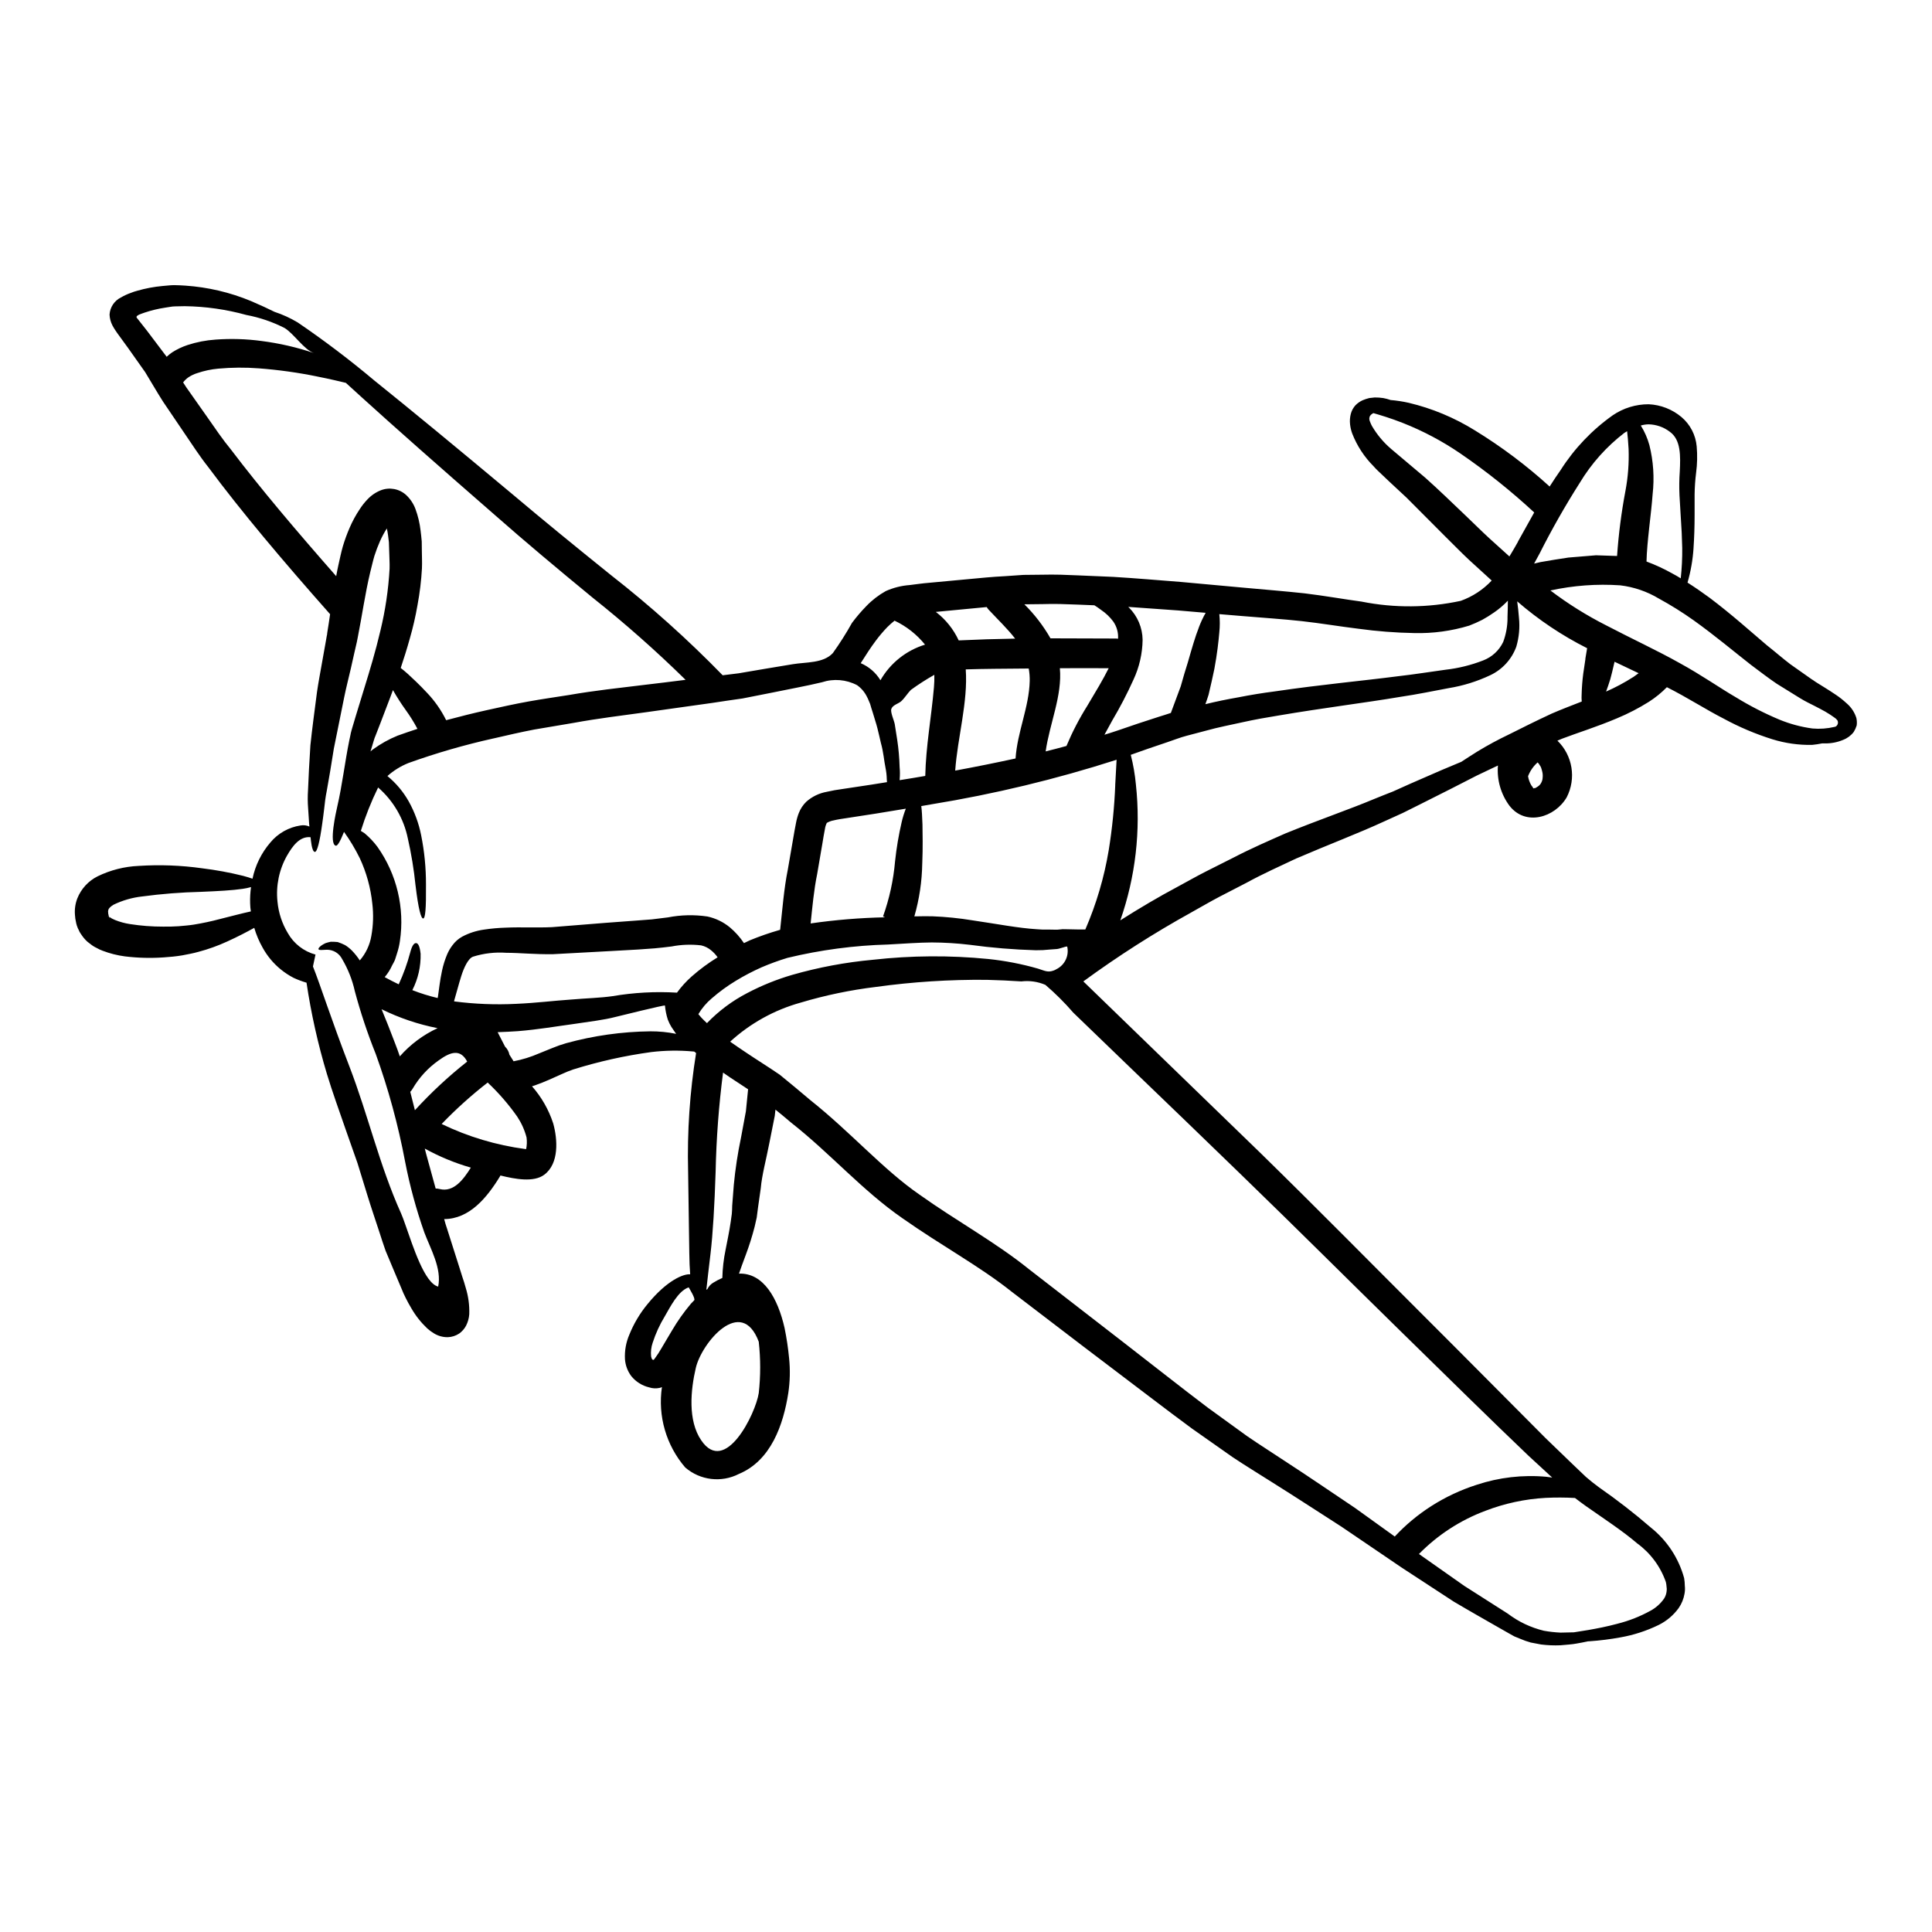 <?xml version="1.0" encoding="UTF-8"?>
<!-- Uploaded to: SVG Repo, www.svgrepo.com, Generator: SVG Repo Mixer Tools -->
<svg fill="#000000" width="800px" height="800px" version="1.1" viewBox="144 144 512 512" xmlns="http://www.w3.org/2000/svg">
 <g>
  <path d="m243.28 339.55c0 0.023 0 0.023-0.023 0.051v0.051l-0.027 0.027v0.023l-0.051 0.184-0.133 0.395c-0.152 0.547-0.312 1.07-0.469 1.574s-0.262 0.863-0.395 1.277v0.004c0.223-0.207 0.461-0.402 0.711-0.578 2.004-1.461 4.18-2.672 6.481-3.606 1.773-0.652 3.543-1.227 5.254-1.801-0.926-1.754-1.98-3.441-3.148-5.047-1.207-1.68-2.324-3.426-3.344-5.227-0.234 0.652-0.5 1.332-0.73 1.969-0.918 2.363-1.777 4.652-2.617 6.848-0.441 1.098-0.836 2.172-1.25 3.215zm-12.625-27.188v-0.027l0.027-0.266 0.066-0.52c0.262-1.574 0.496-3.148 0.73-4.785-12.594-14.223-23.445-27.078-32.273-38.965-2.328-2.93-4.285-6.016-6.273-8.914-1.988-2.902-3.867-5.723-5.699-8.414-1.723-2.691-3.215-5.332-4.758-7.844-1.617-2.297-3.188-4.496-4.676-6.613l-0.156-0.207c-0.758-1.047-1.492-2.066-2.223-3.059-0.262-0.367-0.496-0.652-0.789-1.125l-0.004-0.004c-0.305-0.445-0.586-0.906-0.836-1.387-0.461-0.891-0.719-1.871-0.758-2.875 0.125-1.957 1.293-3.695 3.059-4.547 0.816-0.477 1.672-0.871 2.562-1.184 0.562-0.23 1.137-0.422 1.723-0.574 2.184-0.629 4.422-1.051 6.68-1.258 1.07-0.078 2.117-0.23 3.109-0.23 0.992 0 1.988 0.078 2.953 0.129 5.969 0.406 11.832 1.781 17.359 4.074 2.613 1.121 4.652 2.066 6.273 2.875 2.141 0.703 4.191 1.641 6.125 2.797 7.055 4.801 13.859 9.957 20.387 15.449 9.309 7.477 21.41 17.438 36.805 30.309 7.715 6.512 16.18 13.438 25.828 21.199 10.465 8.176 20.359 17.047 29.621 26.559 1.41-0.156 2.875-0.34 4.234-0.523 2.535-0.418 4.992-0.836 7.371-1.254 2.363-0.395 4.723-0.789 6.922-1.148 3.543-0.602 8.133-0.207 10.668-2.953 1.84-2.57 3.535-5.242 5.074-8 1.18-1.582 2.465-3.086 3.844-4.496 1.5-1.559 3.227-2.883 5.113-3.938 1.992-0.891 4.125-1.43 6.301-1.594 1.75-0.207 3.453-0.469 5.176-0.602 3.41-0.309 6.781-0.625 10.117-0.941 3.344-0.312 6.617-0.652 9.961-0.812 1.645-0.102 3.293-0.23 4.941-0.34 1.645 0 3.293-0.027 4.918-0.051 1.621-0.023 3.289-0.055 4.887 0 1.598 0.055 3.148 0.129 4.723 0.18l9.277 0.395c6.094 0.367 12.023 0.891 17.832 1.336 5.75 0.52 11.371 1.043 16.836 1.539 5.465 0.496 10.719 0.918 16.051 1.492 5.383 0.652 10.297 1.543 15.133 2.195l-0.004 0.004c8.66 1.719 17.582 1.648 26.215-0.211 3.125-1.117 5.941-2.961 8.211-5.383-2.066-1.887-4.055-3.688-5.965-5.441-2.246-2.09-4.207-4.156-6.195-6.09-3.84-3.848-7.316-7.332-10.426-10.457l-4.551-4.234c-0.703-0.652-1.387-1.309-2.039-1.934-0.652-0.625-1.516-1.414-2.117-2.117h0.004c-2.469-2.469-4.402-5.426-5.672-8.68-0.289-0.789-0.484-1.617-0.574-2.453-0.105-0.938-0.035-1.887 0.207-2.801 0.223-0.836 0.645-1.609 1.227-2.246 0.535-0.543 1.164-0.988 1.855-1.309 0.586-0.25 1.188-0.449 1.809-0.602l1.438-0.156h-0.004c0.754-0.008 1.504 0.047 2.25 0.156 0.668 0.121 1.328 0.297 1.965 0.523 1.609 0.137 3.207 0.379 4.785 0.734 6.191 1.469 12.105 3.934 17.516 7.293 7.066 4.328 13.711 9.316 19.84 14.898 0.969-1.516 1.934-2.981 2.93-4.387v-0.004c3.621-5.688 8.32-10.613 13.824-14.508 2.801-1.902 6.109-2.914 9.492-2.906 3.195 0.145 6.254 1.34 8.703 3.402 2.309 1.957 3.758 4.746 4.023 7.762 0.207 2.336 0.152 4.684-0.156 7.008-0.238 1.891-0.367 3.793-0.395 5.699v5.281c0 3.344-0.105 6.348-0.289 8.988h0.004c-0.199 3.09-0.734 6.152-1.594 9.125 2.062 1.309 4 2.664 5.828 4 5.93 4.473 10.82 8.887 15.184 12.594 2.223 1.75 4.262 3.543 6.246 5.047 2.043 1.438 3.938 2.754 5.754 4.055l0.23 0.129c0.707 0.547 1.969 1.254 2.981 1.91 1.012 0.652 2.117 1.309 3.113 2.012 0.496 0.34 0.992 0.68 1.465 1.07s0.836 0.68 1.488 1.281h0.004c1.148 1.016 2 2.328 2.457 3.789 0.141 0.648 0.168 1.312 0.082 1.969-0.188 0.609-0.453 1.188-0.789 1.73-0.719 0.941-1.688 1.664-2.793 2.09-1.523 0.641-3.16 0.961-4.812 0.938h-0.789 0.004c-0.871 0.18-1.754 0.309-2.637 0.395-3.57 0.07-7.129-0.434-10.539-1.492-4.461-1.398-8.777-3.227-12.887-5.461-4.652-2.363-9.516-5.543-15.059-8.336-1.434 1.461-3.027 2.758-4.754 3.863-2.703 1.699-5.547 3.168-8.496 4.394-5.438 2.301-10.402 3.816-14.508 5.383-0.418 0.184-0.836 0.367-1.25 0.523h-0.004c4.039 3.922 5.039 10.027 2.457 15.031-3.148 5.356-10.902 7.711-15.16 2.223h-0.004c-2.273-3.066-3.363-6.856-3.055-10.664-1.699 0.812-3.543 1.699-5.598 2.664-2.113 1.074-4.422 2.258-6.922 3.543-2.512 1.254-5.203 2.613-8.105 4.078l-4.551 2.273c-1.621 0.73-3.266 1.488-4.992 2.269-6.926 3.191-14.773 6.144-23.344 9.84-4.156 1.969-8.602 3.938-13.203 6.453l-7.137 3.688c-2.434 1.277-4.836 2.691-7.371 4.102v0.004c-9.926 5.488-19.496 11.602-28.648 18.301 16.91 16.391 32.523 31.516 46.84 45.383 15.633 15.293 29.461 29.355 42.035 41.902 12.574 12.547 23.707 23.812 33.617 33.746 2.481 2.406 4.914 4.723 7.238 6.981l3.453 3.293c1.098 0.969 2.273 1.883 3.453 2.754h-0.004c4.769 3.312 9.355 6.871 13.75 10.668 4.293 3.418 7.391 8.113 8.836 13.41 0.113 0.672 0.176 1.355 0.18 2.039 0.078 0.695 0.051 1.398-0.078 2.09-0.234 1.379-0.77 2.691-1.574 3.84-1.375 1.887-3.188 3.41-5.281 4.445-3.211 1.566-6.625 2.676-10.145 3.293-2.68 0.492-5.383 0.832-8.098 1.02-0.176 0.023-0.352 0.031-0.523 0.027-0.918 0.207-1.883 0.395-2.93 0.574-1.336 0.262-2.797 0.316-4.328 0.469-1.711 0.074-3.422 0.004-5.117-0.207-0.887-0.156-1.832-0.34-2.754-0.523h-0.004c-0.98-0.273-1.938-0.613-2.871-1.02-0.473-0.207-0.969-0.395-1.465-0.598-0.418-0.234-0.863-0.496-1.309-0.73-0.863-0.496-1.75-0.996-2.668-1.516-3.684-2.117-7.734-4.394-12.102-6.984-4.258-2.793-8.859-5.801-13.855-9.055-4.914-3.344-10.195-6.926-15.895-10.797-5.773-3.688-11.809-7.66-18.531-11.867-3.32-2.117-6.824-4.234-10.352-6.59-3.481-2.457-7.062-4.973-10.746-7.555-7.215-5.309-14.637-11.059-22.613-17.07-7.973-6.012-16.285-12.441-25.121-19.16-8.52-6.797-18.613-12.203-28.988-19.504-10.586-7.316-19.109-17.172-29.461-25.305-1.363-1.148-2.754-2.328-4.184-3.477-0.051 0.547-0.102 1.098-0.18 1.645-0.5 2.539-0.969 4.945-1.441 7.242-0.863 4.473-1.969 8.469-2.269 11.945-0.266 1.801-0.5 3.504-0.73 5.117-0.105 0.914-0.234 1.801-0.344 2.664-0.18 0.812-0.367 1.621-0.547 2.406v0.004c-0.66 2.578-1.465 5.121-2.402 7.609-0.707 1.883-1.281 3.453-1.75 4.836 6.535-0.234 10.301 6.613 12.074 14.375 0.543 2.644 0.945 5.316 1.203 8.004 0.32 3.09 0.25 6.203-0.211 9.277-1.312 8.391-4.578 17.883-13.098 21.434-4.648 2.379-10.273 1.695-14.219-1.723-5.051-5.871-7.301-13.645-6.168-21.305-0.176 0.094-0.359 0.16-0.551 0.207-0.945 0.219-1.93 0.176-2.848-0.129-1.859-0.441-3.523-1.492-4.723-2.981-0.969-1.293-1.547-2.832-1.672-4.445-0.129-2.234 0.266-4.473 1.152-6.531 1.172-2.914 2.785-5.629 4.781-8.055 5.254-6.453 9.648-8.105 11.344-7.945-0.133-1.621-0.207-3.477-0.23-5.566-0.078-5.469-0.184-12.594-0.316-21.75-0.262-10.484 0.445-20.969 2.117-31.32-0.184-0.129-0.344-0.289-0.496-0.395v0.004c-0.121-0.023-0.242-0.035-0.363-0.031-3.672-0.332-7.363-0.277-11.023 0.16-7 0.957-13.906 2.496-20.652 4.602-0.977 0.332-1.934 0.715-2.871 1.148-1.125 0.496-2.273 1.02-3.453 1.543-1.176 0.523-2.484 1.047-3.894 1.543l-0.73 0.234c2.523 2.863 4.434 6.211 5.617 9.84 1.18 4.234 1.598 10.629-2.363 13.59-2.797 2.094-7.684 1.18-11.633 0.207-0.027 0.055-0.055 0.133-0.078 0.184-3.481 5.723-8.133 11.344-14.824 11.371 0.234 0.863 0.473 1.723 0.789 2.613 1.074 3.344 2.144 6.746 3.242 10.195l0.789 2.512c0.316 0.914 0.625 1.883 0.891 2.875v0.004c0.703 2.266 1.02 4.633 0.941 7.004-0.074 1.059-0.359 2.09-0.84 3.035-0.434 0.832-1.062 1.547-1.824 2.09-0.902 0.602-1.953 0.938-3.035 0.969-1.281 0.02-2.543-0.328-3.633-0.996-0.656-0.387-1.27-0.844-1.832-1.355-1.645-1.559-3.055-3.344-4.184-5.309-0.547-0.891-0.992-1.75-1.488-2.719l-0.602-1.254-0.5-1.199c-0.73-1.699-1.438-3.402-2.144-5.074-0.707-1.672-1.387-3.344-2.09-4.992-0.602-1.648-1.098-3.293-1.645-4.941-1.047-3.215-2.172-6.484-3.086-9.465-0.914-2.984-1.832-5.984-2.719-8.832-1.02-2.906-2.012-5.676-2.953-8.391-1.832-5.281-3.738-10.559-5.152-15.242v0.004c-2.379-7.918-4.184-16-5.402-24.18-1.172-0.34-2.316-0.77-3.422-1.281-1.227-0.637-2.383-1.402-3.453-2.277-1.934-1.586-3.547-3.531-4.754-5.723-0.941-1.66-1.688-3.422-2.223-5.254-1.934 1.07-4.258 2.297-7.137 3.606-2.469 1.137-5.031 2.059-7.66 2.754-1.488 0.418-2.613 0.602-4.328 0.941-1.594 0.262-3.148 0.418-4.781 0.523h-0.004c-3.461 0.246-6.934 0.16-10.379-0.262-2.012-0.266-3.984-0.766-5.879-1.488-0.547-0.195-1.074-0.441-1.574-0.734-0.602-0.277-1.164-0.629-1.676-1.047l-0.812-0.625h0.004c-0.359-0.324-0.691-0.672-0.996-1.047-0.312-0.395-0.598-0.812-0.887-1.254-0.148-0.223-0.27-0.457-0.363-0.707l-0.289-0.582c-0.129-0.34-0.207-0.551-0.23-0.629-0.004-0.02-0.016-0.039-0.031-0.051v-0.023c0-0.047-0.012-0.09-0.027-0.133l-0.078-0.23-0.102-0.473v-0.004c-0.156-0.645-0.25-1.305-0.285-1.969-0.125-1.48 0.09-2.973 0.625-4.363 1.016-2.547 2.93-4.633 5.383-5.856 3.391-1.652 7.082-2.59 10.848-2.758 5.617-0.363 11.258-0.156 16.836 0.629 3.672 0.449 7.312 1.121 10.902 2.012 1.047 0.289 1.832 0.52 2.457 0.754v0.004c0.738-3.547 2.363-6.848 4.723-9.594 2.019-2.438 4.867-4.047 7.996-4.519 0.801-0.148 1.621-0.047 2.363 0.285-0.023-0.266-0.051-0.523-0.078-0.84-0.078-1.18-0.152-2.535-0.262-4v0.004c-0.129-1.602-0.137-3.211-0.027-4.812 0.133-3.477 0.344-7.449 0.629-11.867 0.445-4.328 1.098-9.055 1.75-14.141 0.367-2.535 0.863-5.117 1.332-7.789 0.234-1.336 0.473-2.691 0.73-4.078 0.105-0.68 0.234-1.387 0.367-2.066l0.184-1.07h0.004c0.004-0.012 0.012-0.023 0.023-0.031zm320.12 40.516c0.297-0.137 0.578-0.301 0.84-0.496 0.375-0.254 0.672-0.605 0.863-1.02 0.207-0.395 0.324-0.832 0.336-1.281 0.059-0.496 0.031-1-0.078-1.488-0.09-0.398-0.203-0.793-0.336-1.18-0.027-0.078-0.055-0.105-0.105-0.234-0.156-0.266-0.316-0.523-0.496-0.789h-0.004c-0.082-0.086-0.16-0.172-0.234-0.266-0.051-0.023-0.051-0.051-0.078-0.078-1.125 1-1.996 2.258-2.535 3.66 0.137 0.848 0.43 1.664 0.863 2.406 0.078 0.129 0.68 0.84 0.395 0.652h-0.004c0.078 0.043 0.148 0.098 0.211 0.16 0.051-0.047 0.363-0.102 0.363-0.047zm-0.262 0.078h-0.105c-0.023 0.055-0.102 0.027 0.109 0.004zm-187.4 9.121c-0.25 0.504-0.418 1.043-0.496 1.598-0.234 1.121-0.445 2.484-0.676 3.867-0.473 2.664-0.918 5.383-1.387 8.102-0.867 4.211-1.254 8.602-1.727 13.07v0.004c6.539-0.945 13.129-1.488 19.734-1.621l-0.547-0.23v-0.004c1.684-4.715 2.758-9.625 3.188-14.613 0.371-3.5 0.957-6.973 1.754-10.402 0.277-1.207 0.645-2.391 1.098-3.543-2.613 0.445-5.277 0.863-7.969 1.309l-7.66 1.18c-1.281 0.184-2.484 0.367-3.543 0.625-0.625 0.113-1.223 0.336-1.77 0.66zm267.37-25.535c0.566-0.344 0.762-1.07 0.445-1.648-0.238-0.316-0.531-0.586-0.867-0.789l-1.02-0.703c-0.395-0.266-0.836-0.523-1.277-0.789-0.918-0.523-1.938-1.047-3.008-1.598-1.07-0.551-2.168-1.043-3.684-1.969l-6.195-3.836c-2.223-1.488-4.422-3.211-6.824-4.992-4.652-3.633-9.566-7.789-15.242-11.844-2.949-2.098-6.023-4.016-9.199-5.75-3.125-1.875-6.613-3.07-10.234-3.504-6.199-0.426-12.43 0.035-18.5 1.363 4.644 3.523 9.598 6.621 14.797 9.254 6.953 3.633 13.594 6.691 19.398 9.957 5.934 3.242 10.629 6.59 14.957 9.098 3.676 2.258 7.519 4.231 11.5 5.902 2.816 1.16 5.766 1.953 8.785 2.363 1.953 0.172 3.922 0.031 5.828-0.418 0.105-0.051 0.223-0.082 0.34-0.098zm-41.07-39.277c0.293-2.684 0.426-5.379 0.395-8.078-0.055-2.539-0.184-5.441-0.422-8.785-0.078-1.672-0.207-3.426-0.312-5.305h0.004c-0.094-2.039-0.066-4.082 0.078-6.117 0.207-4.078 0.34-8.441-2.641-10.559-1.625-1.246-3.606-1.934-5.648-1.969-0.691 0.016-1.375 0.121-2.039 0.312 1.004 1.609 1.77 3.352 2.273 5.176 1.066 4.254 1.359 8.664 0.863 13.02-0.367 5.227-1.516 12.648-1.621 17.855v-0.004c2.371 0.879 4.672 1.945 6.875 3.188 0.758 0.391 1.465 0.809 2.195 1.266zm-3.738 268.41v-0.004c0.059-0.391 0.051-0.789-0.023-1.18-0.023-0.422-0.086-0.844-0.184-1.254-1.438-4.109-4.09-7.68-7.609-10.234-3.84-3.293-8.52-6.328-13.617-9.906-0.941-0.656-1.883-1.387-2.852-2.117-2.586-0.148-5.176-0.156-7.762-0.031-5.469 0.301-10.859 1.457-15.973 3.426-6.641 2.481-12.656 6.391-17.617 11.449 4.285 3.008 8.312 5.856 11.996 8.441 4.199 2.691 8.051 5.148 11.555 7.371l0.004 0.004c2.832 2.148 6.082 3.688 9.539 4.523 1.461 0.262 2.934 0.426 4.418 0.496 1.254-0.051 2.434-0.027 3.543-0.078 1.18-0.18 2.461-0.395 3.898-0.625 2.273-0.395 4.836-0.891 7.66-1.648l-0.004-0.004c3.074-0.77 6.035-1.938 8.809-3.477 1.41-0.773 2.621-1.867 3.543-3.188 0.375-0.598 0.609-1.273 0.676-1.98zm-8.91-242.2c0.496-0.34 0.992-0.703 1.488-1.07-2.066-0.969-4.156-1.969-6.375-3.035-0.055 0.211-0.105 0.445-0.156 0.652-0.316 1.441-0.652 2.754-0.969 3.938-0.395 1.25-0.758 2.363-1.125 3.316h-0.004c2.477-1.086 4.863-2.359 7.141-3.816zm-2.004-49.391c0.688-3.652 0.969-7.371 0.836-11.086-0.102-1.969-0.262-3.504-0.395-4.723-0.234 0.156-0.496 0.293-0.73 0.445h-0.004c-4.727 3.633-8.734 8.121-11.809 13.23-3.863 6.074-7.426 12.336-10.664 18.766-0.469 0.867-0.941 1.75-1.438 2.641l1.672-0.395c2.535-0.422 4.992-0.867 7.422-1.203 2.484-0.207 4.918-0.418 7.293-0.602 1.91 0.055 3.762 0.133 5.594 0.184h0.004c0.398-5.789 1.141-11.555 2.219-17.258zm-10.629 44.516c0.133-0.891 0.289-1.832 0.473-2.82-6.668-3.356-12.895-7.527-18.535-12.418 0.184 1.277 0.344 2.691 0.473 4.363 0.262 2.574 0.023 5.176-0.707 7.66-1.215 3.328-3.695 6.043-6.898 7.551-3.496 1.652-7.207 2.809-11.023 3.426-3.938 0.73-8.266 1.648-12.914 2.328-9.332 1.574-20.129 2.879-32.273 4.945-3.059 0.496-6.195 1.043-9.359 1.75-3.164 0.707-6.508 1.332-9.84 2.269-1.645 0.445-3.344 0.891-5.07 1.336-1.723 0.445-3.375 1.125-5.117 1.699-1.742 0.574-3.453 1.18-5.227 1.773-1.465 0.523-2.957 1.047-4.449 1.574 0.66 2.594 1.117 5.234 1.363 7.898 1.312 12.145-0.098 24.434-4.133 35.965 5.152-3.266 10.199-6.246 15.109-8.859 2.59-1.387 5.074-2.824 7.559-4.078 2.484-1.25 4.914-2.484 7.266-3.66 4.68-2.434 9.383-4.473 13.805-6.43 8.859-3.606 16.836-6.324 23.578-9.148 1.699-0.68 3.344-1.363 4.941-1.969 1.594-0.703 3.113-1.414 4.602-2.066 3.008-1.309 5.777-2.508 8.34-3.633 1.832-0.789 3.543-1.492 5.176-2.168 1.254-0.84 2.613-1.699 4.234-2.719h-0.004c2.742-1.668 5.57-3.195 8.469-4.574 3.289-1.648 6.922-3.477 11.266-5.492 2.535-1.098 5.203-2.117 7.945-3.188-0.059-0.633-0.07-1.273-0.027-1.91 0.047-1.824 0.188-3.648 0.422-5.461 0.199-1.203 0.355-2.508 0.586-3.945zm-10.375 216.76c0.574 0.078 1.098 0.133 1.594 0.207-2.039-1.883-4.106-3.789-6.273-5.773-10.172-9.699-21.406-20.781-34.141-33.25s-26.691-26.402-42.371-41.594c-9.492-9.199-18.996-18.375-28.52-27.523l-15.605-15.055c-2.281-2.641-4.754-5.106-7.402-7.375-2.008-0.859-4.207-1.176-6.375-0.914-3.059-0.207-6.117-0.34-9.176-0.418-9.816-0.098-19.633 0.531-29.359 1.879-6.754 0.816-13.426 2.207-19.941 4.156-6.961 1.93-13.363 5.477-18.691 10.352 1.414 0.992 2.852 1.969 4.289 2.93 2.926 1.969 5.723 3.684 8.859 5.828 2.797 2.246 5.41 4.473 8.055 6.691 10.82 8.602 19.34 18.43 28.961 25.07 9.676 6.902 20.207 12.652 29.043 19.789 8.809 6.801 17.148 13.258 25.02 19.371 7.894 6.094 15.32 11.996 22.375 17.32 3.543 2.562 7.008 5.074 10.352 7.504 3.426 2.363 6.848 4.5 10.094 6.668 6.535 4.234 12.73 8.52 18.5 12.363 3.711 2.668 7.191 5.176 10.586 7.609l0.004-0.008c2.875-3.09 6.137-5.805 9.695-8.074 3.734-2.383 7.758-4.269 11.977-5.621 5.945-1.977 12.238-2.703 18.48-2.133zm-7.504-247.79c1.465-2.637 2.902-5.227 4.328-7.762h0.004c-6.125-5.676-12.656-10.895-19.543-15.613-4.769-3.266-9.891-5.981-15.266-8.102-3.398-1.336-5.93-2.066-7.816-2.617-0.195 0.102-0.379 0.223-0.547 0.367-0.207 0.133-0.266 0.344-0.418 0.5 0 0.23-0.156 0.395-0.105 0.598-0.008 0.234 0.035 0.465 0.129 0.68 0.148 0.41 0.324 0.812 0.523 1.203 1.348 2.32 3.078 4.398 5.117 6.141 2.668 2.246 5.672 4.785 9.055 7.637 3.344 2.981 6.981 6.484 10.898 10.234 1.969 1.859 3.977 3.898 6.172 5.902 1.672 1.516 3.426 3.109 5.227 4.723 0.781-1.289 1.539-2.578 2.273-3.891zm-2.754 20.184c0.078-1.727 0.078-3.215 0.102-4.578h0.004c-1.102 1.164-2.316 2.207-3.633 3.113-1.016 0.715-2.066 1.371-3.152 1.969-1.129 0.574-2.289 1.086-3.473 1.543-4.719 1.43-9.637 2.094-14.562 1.969-4.953-0.09-9.895-0.473-14.797-1.148-4.941-0.602-10.035-1.465-15.004-2.016-4.969-0.551-10.48-0.891-15.922-1.359-1.934-0.156-3.938-0.344-5.93-0.496 0.168 1.598 0.168 3.211 0 4.809-0.211 2.406-0.551 5.621-1.312 9.699-0.418 2.062-0.941 4.328-1.539 6.871-0.234 0.789-0.551 1.648-0.84 2.484 2.957-0.73 5.856-1.309 8.66-1.801 3.32-0.652 6.539-1.18 9.648-1.574 12.418-1.832 23.223-2.797 32.492-4 4.68-0.523 8.887-1.227 12.812-1.75 3.418-0.383 6.777-1.211 9.984-2.461 2.344-0.891 4.254-2.648 5.328-4.914 0.754-2.035 1.141-4.188 1.145-6.359zm-81.82 2.586c0.508-1.359 1.117-2.672 1.832-3.938l-7.266-0.625c-4.328-0.316-8.758-0.629-13.254-0.945 0.062 0.051 0.125 0.102 0.18 0.16 2.289 2.273 3.594 5.352 3.633 8.574-0.051 3.652-0.879 7.254-2.426 10.562-1.664 3.691-3.531 7.285-5.598 10.77-0.676 1.254-1.387 2.535-2.09 3.816 1.18-0.367 2.363-0.73 3.504-1.125 1.855-0.625 3.66-1.227 5.438-1.855 1.883-0.602 3.711-1.203 5.543-1.805 1.047-0.312 2.066-0.652 3.113-0.992 0.941-2.562 1.801-4.887 2.613-7.035 0.652-2.363 1.277-4.445 1.883-6.348 1.105-3.856 1.992-6.91 2.906-9.215zm-21.383 2.93c0.109-1.629-0.344-3.242-1.281-4.574-0.891-1.195-1.977-2.231-3.215-3.059-0.652-0.496-1.227-0.891-1.773-1.227-1.492-0.055-2.984-0.133-4.523-0.184l-4.629-0.156c-1.543-0.051-3.086 0-4.629 0.027-1.543 0.027-3.109 0.027-4.652 0.051h-0.129v-0.004c2.703 2.68 5.035 5.715 6.926 9.02 5.801 0 11.605 0.02 17.41 0.055 0.168 0.027 0.336 0.043 0.508 0.051zm-0.754 38.816c0.156-2.754 0.262-4.965 0.367-6.742h-0.004c-16.039 5.156-32.438 9.102-49.066 11.809l-2.691 0.469c0.156 1.152 0.234 2.695 0.316 4.863 0.023 2.535 0.129 5.902-0.055 10.352h-0.004c-0.074 4.742-0.777 9.453-2.09 14.012 1.543-0.027 3.109-0.055 4.703-0.027 3.629 0.141 7.242 0.508 10.824 1.098 6.562 0.969 12.074 2.039 16.809 2.328 1.121 0.109 2.246 0.145 3.371 0.102 0.551 0 1.07 0.027 1.594 0.027 0.68 0.078 1.969-0.207 2.512-0.129l3.84 0.078h1.652c2.918-6.734 5.004-13.797 6.207-21.039 0.918-5.691 1.496-11.438 1.723-17.199zm-1.754-30.949c0.016-0.012 0.023-0.031 0.027-0.051-4.312-0.027-8.629-0.027-12.941 0 0.68 7.238-2.754 14.797-3.762 22.043 1.883-0.469 3.711-0.941 5.512-1.438h-0.004c1.543-3.688 3.387-7.242 5.512-10.629 2.242-3.758 4.203-6.996 5.656-9.926zm-13.816 79.703c2.223-1.105 3.402-3.59 2.848-6.012-0.324 0.02-0.641 0.09-0.941 0.207-0.418 0.105-0.789 0.234-1.25 0.367h-0.004c-0.09 0.031-0.188 0.047-0.285 0.055-0.035 0.016-0.07 0.023-0.105 0.023-0.07 0.023-0.141 0.031-0.211 0.027-0.574 0.051-1.18 0.102-1.777 0.129-1.25 0.141-2.508 0.203-3.766 0.188-5.84-0.168-11.672-0.648-17.461-1.441-3.352-0.402-6.719-0.609-10.09-0.625-3.32 0.023-7.477 0.316-11.578 0.547-8.988 0.242-17.93 1.43-26.668 3.539-2.336 0.707-4.629 1.547-6.871 2.508-2.348 1.043-4.625 2.234-6.816 3.57-2.258 1.363-4.394 2.922-6.379 4.656-1.406 1.184-2.606 2.598-3.543 4.18l0.105 0.129 0.703 0.812c0.445 0.473 0.941 0.969 1.465 1.441h0.004c3.086-3.211 6.676-5.894 10.625-7.945 3.82-2.012 7.832-3.637 11.973-4.848 6.988-2 14.148-3.34 21.387-4 10.141-1.137 20.375-1.207 30.531-0.207 4.477 0.461 8.902 1.316 13.227 2.562 1.699 0.523 2.512 1.07 4.055 0.523h-0.004c0.293-0.094 0.57-0.223 0.828-0.387zm-7.086-76.383c0.023-1.102-0.066-2.207-0.262-3.293l-9.055 0.078c-2.691 0.051-5.231 0.051-7.637 0.152 0.629 8.602-2.191 18.168-2.793 26.824 5.512-1.02 10.844-2.094 15.996-3.215 0.457-7.004 3.594-13.621 3.75-20.547zm-3.867-11.219c-2.016-2.613-4.523-4.992-7.035-7.684v0.004c-0.18-0.215-0.348-0.441-0.496-0.68-1.465 0.129-2.93 0.289-4.394 0.418l-9.098 0.867 0.004-0.004c2.606 1.988 4.688 4.582 6.066 7.555 4.965-0.238 9.949-0.395 14.953-0.473zm-21.516 12.941v0.004c0.098-1.113 0.133-2.231 0.105-3.348-2.148 1.211-4.227 2.547-6.223 4-0.918 0.941-1.594 2.117-2.562 3.008-0.73 0.652-2.273 0.992-2.613 2.039-0.289 0.887 0.754 3.082 0.914 4.051 0.234 1.438 0.445 2.82 0.652 4.156 0.359 2.387 0.57 4.797 0.633 7.215 0.098 1.023 0.105 2.059 0.023 3.086-0.02 0.121-0.027 0.242-0.023 0.363 2.297-0.367 4.547-0.73 6.797-1.125 0.168-7.918 1.617-15.578 2.297-23.445zm-2.363-11.348 0.004 0.004c-2.18-2.699-4.941-4.871-8.078-6.352-0.676 0.539-1.32 1.113-1.934 1.727-1.086 1.129-2.098 2.324-3.035 3.582-1.336 1.773-2.641 3.812-4 5.961l0.004-0.004c2.172 0.922 4 2.504 5.227 4.523 2.598-4.535 6.824-7.91 11.824-9.438zm-10.078 36.445c-0.027-0.266-0.027-0.523-0.055-0.812v0.004c-0.02-0.957-0.125-1.91-0.312-2.852-0.422-2.016-0.551-4.285-1.254-6.746-0.289-1.25-0.574-2.535-0.918-3.894s-0.836-2.754-1.25-4.211c-0.234-0.703-0.473-1.461-0.68-2.219-0.289-0.625-0.523-1.336-0.863-1.938-0.602-1.207-1.488-2.25-2.59-3.027-2.875-1.512-6.234-1.789-9.316-0.773-1.883 0.445-4.156 0.945-6.43 1.387-2.273 0.441-4.625 0.918-7.059 1.414-2.434 0.496-4.969 0.969-7.555 1.492-2.59 0.367-5.281 0.754-8.027 1.18-5.512 0.789-11.32 1.594-17.488 2.457s-12.652 1.621-19.344 2.852c-3.375 0.574-6.82 1.148-10.352 1.75-3.543 0.676-7.137 1.516-10.824 2.363v-0.004c-7.629 1.695-15.148 3.871-22.504 6.512-2.043 0.82-3.926 1.988-5.566 3.449 2.281 1.871 4.195 4.148 5.644 6.719 1.559 2.797 2.672 5.824 3.293 8.969 0.867 4.301 1.293 8.68 1.281 13.066 0.055 6.484-0.18 8.914-0.73 8.992-0.551 0.078-1.277-2.363-2.039-8.785h-0.004c-0.426-4.184-1.105-8.34-2.039-12.441-1.07-5.238-3.836-9.977-7.871-13.488-1.82 3.711-3.348 7.555-4.578 11.5 0.344 0.211 0.652 0.395 1.02 0.652v0.004c1.273 1.062 2.414 2.273 3.402 3.609 5.113 7.238 7.238 16.172 5.93 24.938-0.148 1.07-0.395 2.121-0.73 3.148-0.18 0.551-0.34 1.098-0.52 1.648-0.18 0.551-0.523 1.098-0.812 1.645-0.504 1.129-1.168 2.176-1.969 3.113 1.254 0.676 2.484 1.332 3.711 1.906h0.004c1.254-2.703 2.269-5.508 3.031-8.387 0.469-1.805 0.992-2.539 1.539-2.539s0.996 0.73 1.227 2.797h0.004c0.09 3.359-0.664 6.684-2.191 9.672 2.184 0.855 4.43 1.555 6.715 2.094 0.012-0.141 0.039-0.281 0.078-0.422 0.289-1.934 0.5-4.156 1.074-6.82 0.312-1.484 0.77-2.934 1.355-4.328 0.375-0.879 0.855-1.703 1.438-2.457 0.684-0.926 1.555-1.691 2.562-2.246 1.793-0.953 3.742-1.578 5.75-1.859 1.926-0.293 3.863-0.465 5.809-0.52 3.867-0.184 8.207 0.051 12.203-0.133 4.422-0.34 9.203-0.73 14.328-1.148 2.613-0.18 5.305-0.395 8.105-0.602l4.078-0.312c1.359-0.156 2.754-0.344 4.231-0.523h-0.004c3.457-0.676 7-0.754 10.484-0.238 2.18 0.473 4.211 1.457 5.934 2.871 1.438 1.211 2.695 2.617 3.742 4.18 0.52-0.23 1.02-0.496 1.539-0.73v-0.004c2.586-1.062 5.231-1.984 7.922-2.754 0.023-0.023 0.078-0.023 0.129-0.051 0.602-5.438 0.992-10.797 2.039-15.996 0.473-2.754 0.969-5.512 1.414-8.184 0.23-1.336 0.445-2.641 0.754-4.156 0.164-0.883 0.41-1.75 0.734-2.59 0.438-1.133 1.117-2.156 1.988-3.004 1.52-1.348 3.383-2.254 5.383-2.617 1.391-0.32 2.793-0.574 4.207-0.754 2.562-0.395 5.117-0.789 7.609-1.148 1.414-0.227 2.797-0.457 4.184-0.668zm-33.984 161.91c0.504-4.527 0.504-9.094 0-13.621-4.629-12.312-15.109 0.266-16.676 6.926-1.363 5.828-2.172 13.961 1.438 19.215 6.352 9.387 14.402-7.059 15.238-12.52zm-3.402-74.734c0.184-1.859 0.395-3.789 0.578-5.777-1.598-1.047-3.148-2.09-4.785-3.148-0.625-0.418-1.227-0.863-1.855-1.281l0.004-0.004c-1.129 8.719-1.785 17.488-1.969 26.273-0.293 9.055-0.73 16.469-1.363 21.801-0.523 4.106-0.812 7.188-1.098 9.488 0.078-0.051 0.184-0.129 0.289-0.184 0.32-0.676 0.828-1.246 1.465-1.645 0.793-0.496 1.625-0.934 2.484-1.305 0.062-2.504 0.348-5 0.859-7.453 0.422-2.219 0.969-4.703 1.363-7.422 0.102-0.68 0.207-1.387 0.289-2.09 0.078-0.703 0.078-1.441 0.102-2.172 0.133-1.723 0.289-3.543 0.422-5.438h-0.004c0.406-4.269 1.051-8.512 1.934-12.703 0.426-2.188 0.848-4.512 1.289-6.941zm-7.5-40.754c-0.484-0.695-1.066-1.32-1.723-1.855-0.766-0.641-1.668-1.09-2.641-1.309-2.613-0.309-5.258-0.211-7.84 0.289-1.465 0.184-2.981 0.367-4.496 0.496-1.516 0.129-2.957 0.207-4.367 0.316-2.754 0.156-5.406 0.316-7.969 0.445-5.227 0.289-10.062 0.547-14.562 0.789-4.887 0.078-8.785-0.367-12.469-0.367l-0.004-0.004c-2.941-0.203-5.894 0.141-8.707 1.02-1.309 0.418-2.457 2.93-3.148 5.117-0.695 2.188-1.254 4.43-1.844 6.398l-0.074 0.344c5.457 0.711 10.969 0.93 16.469 0.652 5.328-0.234 10.117-0.84 14.375-1.125 4.234-0.367 7.973-0.445 11.164-0.914h-0.004c5.637-0.957 11.363-1.27 17.07-0.926 1.152-1.582 2.469-3.035 3.938-4.328 2.129-1.871 4.414-3.559 6.832-5.039zm-6.203 90.891c0.395-0.418-1.277-3.109-1.465-3.426-2.82 0.941-4.941 5.305-6.324 7.66-1.344 2.203-2.422 4.555-3.215 7.008-0.402 1.172-0.547 2.422-0.418 3.656 0.207 0.945 0.473 0.867 0.602 0.891 0.086 0.004 0.168-0.047 0.195-0.133 0.133-0.18 0.707-0.941 1.125-1.594 1.098-1.75 2.273-3.867 3.633-6.094v0.004c1.461-2.492 3.133-4.852 4.992-7.059 0.285-0.289 0.574-0.598 0.875-0.914zm-4.773-70.609-0.207-0.262-1.047-1.543v0.004c-0.383-0.625-0.707-1.285-0.969-1.969-0.387-1.215-0.637-2.465-0.758-3.734-0.051-0.207-12.156 2.793-13.02 3.004-3.188 0.84-6.981 1.254-11.293 1.91-4.328 0.574-9.176 1.441-14.742 1.883-1.672 0.105-3.453 0.211-5.281 0.266 0.684 1.312 1.34 2.594 1.969 3.84v-0.004c0.59 0.57 0.992 1.312 1.148 2.117 0.367 0.602 0.707 1.148 1.02 1.621 0.105 0.18 0.027 0.078 0.105 0.129l0.004 0.004c2.301-0.434 4.543-1.129 6.691-2.066 1.18-0.469 2.328-0.941 3.426-1.387h-0.004c1.234-0.52 2.504-0.965 3.789-1.332 7.285-2.004 14.801-3.062 22.355-3.148 2.285-0.008 4.57 0.215 6.812 0.668zm-8.859-92.43c3.938-0.469 7.684-0.914 11.344-1.387-7.832-7.688-16.062-14.965-24.652-21.793-9.488-7.793-18.168-15.086-25.645-21.672-15.133-13.176-26.848-23.527-35.684-31.551-1.438-1.309-2.754-2.512-4.051-3.688-1.699-0.395-4.078-0.992-7.555-1.672l0.004-0.004c-5.125-1.051-10.312-1.773-15.527-2.168-3.57-0.273-7.156-0.246-10.719 0.078-1.895 0.172-3.766 0.57-5.57 1.184-0.824 0.25-1.605 0.621-2.324 1.098-0.543 0.371-1.02 0.828-1.414 1.355l-0.051-0.035 0.863 1.336c1.832 2.59 3.711 5.254 5.672 8.055 1.961 2.797 3.898 5.695 6.25 8.547 7.762 10.234 17.094 21.254 27.812 33.457 0.184-0.992 0.367-1.969 0.602-3.004 0.367-1.598 0.68-3.191 1.148-4.836v-0.008c0.504-1.691 1.109-3.352 1.812-4.973 0.738-1.715 1.629-3.359 2.668-4.914 0.574-0.895 1.23-1.738 1.965-2.512 1-1.094 2.234-1.953 3.609-2.504 2.305-0.902 4.918-0.418 6.742 1.25 1.094 1.023 1.934 2.285 2.457 3.688 0.684 1.848 1.141 3.769 1.363 5.723l0.156 1.336 0.152 1.543 0.027 2.363c0 1.574 0.105 3.086 0.027 4.723h0.004c-0.18 3.289-0.574 6.562-1.184 9.805-0.516 2.988-1.195 5.945-2.039 8.859-0.758 2.719-1.574 5.309-2.406 7.789 0.547 0.422 1.148 0.918 1.934 1.621 1.227 1.148 2.906 2.668 4.996 4.918v-0.004c2.066 2.16 3.789 4.625 5.113 7.305 3.688-0.996 7.289-1.887 10.797-2.668 3.789-0.836 7.422-1.645 11.055-2.297 3.633-0.652 7.164-1.148 10.629-1.699 6.934-1.207 13.445-1.887 19.617-2.644zm-30.902 122.97c0.207-1.016 0.242-2.059 0.105-3.086-0.512-1.953-1.344-3.809-2.457-5.492-2.297-3.277-4.926-6.309-7.844-9.055-4.324 3.363-8.402 7.035-12.199 10.984 6.996 3.379 14.488 5.621 22.191 6.641zm-15.629-23.188c-1.801-3.426-4.394-2.613-7.555-0.316-2.812 1.977-5.168 4.535-6.902 7.504-0.176 0.301-0.387 0.582-0.625 0.836 0.395 1.594 0.812 3.238 1.227 4.859v0.004c4.266-4.66 8.898-8.973 13.855-12.887zm-7.32 33.77c3.766 0.969 6.379-2.613 8.289-5.672-4.246-1.215-8.34-2.91-12.203-5.047 0.184 0.73 0.34 1.387 0.551 2.117 0.754 2.754 1.539 5.598 2.328 8.469v0.004c0.348-0.004 0.695 0.039 1.035 0.129zm-0.367 25.855c0.996-4.785-2.039-10.012-3.656-14.301-2.168-6.148-3.879-12.449-5.117-18.848-1.824-9.68-4.418-19.199-7.762-28.465-2.184-5.441-4.039-11.008-5.555-16.668-0.664-3.004-1.805-5.879-3.367-8.523-0.77-1.516-2.328-2.469-4.027-2.461-1.254 0.055-2.094 0.184-2.223-0.129-0.129-0.207 0.344-0.914 1.859-1.621h-0.004c0.453-0.148 0.918-0.273 1.387-0.367 0.609-0.008 1.223 0.02 1.828 0.078 0.676 0.223 1.336 0.492 1.969 0.812 0.652 0.41 1.258 0.891 1.805 1.438 0.777 0.805 1.477 1.68 2.09 2.617 1.594-1.84 2.652-4.082 3.059-6.484 0.512-2.82 0.602-5.703 0.262-8.547-0.43-4.195-1.559-8.285-3.344-12.105-1.195-2.418-2.582-4.734-4.156-6.926-0.996 2.484-1.727 3.789-2.195 3.66-1.859-0.473 0.102-9.02 0.395-10.328 1.332-5.75 2.012-11.738 3.188-17.539 0.129-0.523 0.234-1.047 0.34-1.594l0.078-0.418 0.051-0.184 0.027-0.105 0.078-0.312 0.234-0.812c0.34-1.07 0.652-2.195 0.992-3.32 0.68-2.246 1.414-4.598 2.144-7.004 1.488-4.809 3.031-9.91 4.285-15.27v0.004c1.324-5.426 2.144-10.957 2.457-16.531 0.051-1.465-0.078-3.086-0.102-4.656l-0.078-2.363-0.234-1.883c-0.078-0.602-0.184-1.18-0.316-1.75h-0.004c-0.68 1.07-1.281 2.191-1.801 3.348-0.57 1.281-1.066 2.598-1.492 3.934-0.418 1.41-0.73 2.875-1.098 4.285-1.359 5.648-2.195 11.738-3.316 17.32l-0.234 1.18-0.703 3.059c-0.289 1.336-0.602 2.668-0.891 3.977-0.602 2.613-1.254 5.117-1.75 7.582-0.992 4.914-1.91 9.488-2.754 13.645-0.652 4.152-1.277 7.918-1.883 11.238-0.34 1.648-0.523 3.242-0.68 4.723s-0.367 2.793-0.523 4c-0.652 4.758-1.332 7.422-1.934 7.422-0.84-0.027-1.07-3.238-1.148-3.898-2.93-0.312-4.836 2.461-6.195 4.809l-0.008 0.004c-2.121 3.727-3.019 8.023-2.562 12.289 0.277 2.93 1.207 5.762 2.723 8.285 1.582 2.816 4.231 4.875 7.348 5.719l-0.676 3.148c1.832 4.523 4.832 13.984 9.645 26.453 5.023 13.043 7.945 26.191 13.727 39.027 0.316 0.73 0.703 1.75 1.125 2.984 2.004 5.68 5.09 15.512 8.695 16.375zm-10.168-61.008c2.781-3.16 6.191-5.707 10.012-7.477-5.148-1.012-10.141-2.699-14.848-5.019 0.68 1.723 1.516 3.633 2.328 5.801 0.809 2.168 1.75 4.379 2.508 6.691zm-22.77-186.39c-2.613-0.891-5.254-5.074-7.738-6.617-3.203-1.637-6.629-2.809-10.168-3.473-5.312-1.473-10.793-2.254-16.309-2.328-0.84 0.023-1.699 0.051-2.562 0.051-0.863 0-1.75 0.234-2.641 0.34-1.848 0.277-3.668 0.715-5.438 1.309-0.473 0.129-0.945 0.367-1.414 0.52h0.004c-0.152 0.062-0.289 0.141-0.418 0.238-0.184 0.105-0.367 0.266-0.316 0.496 0.043 0.105 0.105 0.199 0.188 0.273l0.395 0.5c0.703 0.887 1.438 1.828 2.168 2.754 1.672 2.219 3.426 4.523 5.231 6.926l0.004 0.004c0.453-0.43 0.941-0.828 1.457-1.18 1.277-0.812 2.648-1.465 4.082-1.938 2.406-0.785 4.898-1.27 7.426-1.438 4.051-0.301 8.125-0.176 12.152 0.367 4.727 0.605 9.383 1.676 13.898 3.195zm-16.898 145.81c-0.043-1.43 0.035-2.863 0.238-4.285-0.738 0.211-1.492 0.371-2.254 0.473-2.637 0.395-6.402 0.598-10.977 0.789-5.231 0.125-10.449 0.535-15.633 1.227-2.633 0.293-5.199 1.035-7.586 2.191-0.941 0.574-1.309 1.07-1.359 1.359h0.004c-0.094 0.234-0.109 0.488-0.051 0.73-0.012 0.215 0.023 0.43 0.102 0.629l0.027 0.18-0.051 0.027c0.023 0.051 0.078 0.078 0.102 0.129 0.078 0.129 0.207 0.469 0.266 0.469l-0.004 0.004c0.02-0.078 0.008-0.16-0.027-0.23 0-0.027 0-0.027-0.027-0.027 0.059 0.02 0.109 0.043 0.16 0.078 0.156 0.156 0.344 0.281 0.551 0.363 0.234 0.129 0.48 0.242 0.73 0.34 1.266 0.508 2.586 0.867 3.938 1.074 2.902 0.457 5.84 0.684 8.781 0.676 1.414 0.027 2.852-0.023 4.106-0.102 1.18-0.105 2.852-0.234 4-0.422 2.273-0.367 4.723-0.887 6.875-1.465 3.148-0.789 5.961-1.539 8.285-2.039v0.004c-0.113-0.719-0.18-1.445-0.195-2.172zm-37.695 3.402c0.051 0.051 0.129 0.18 0.051-0.027z"/>
  <path d="m243.28 339.55-0.023 0.051c0.023-0.027 0.023-0.027 0.023-0.051z"/>
 </g>
</svg>